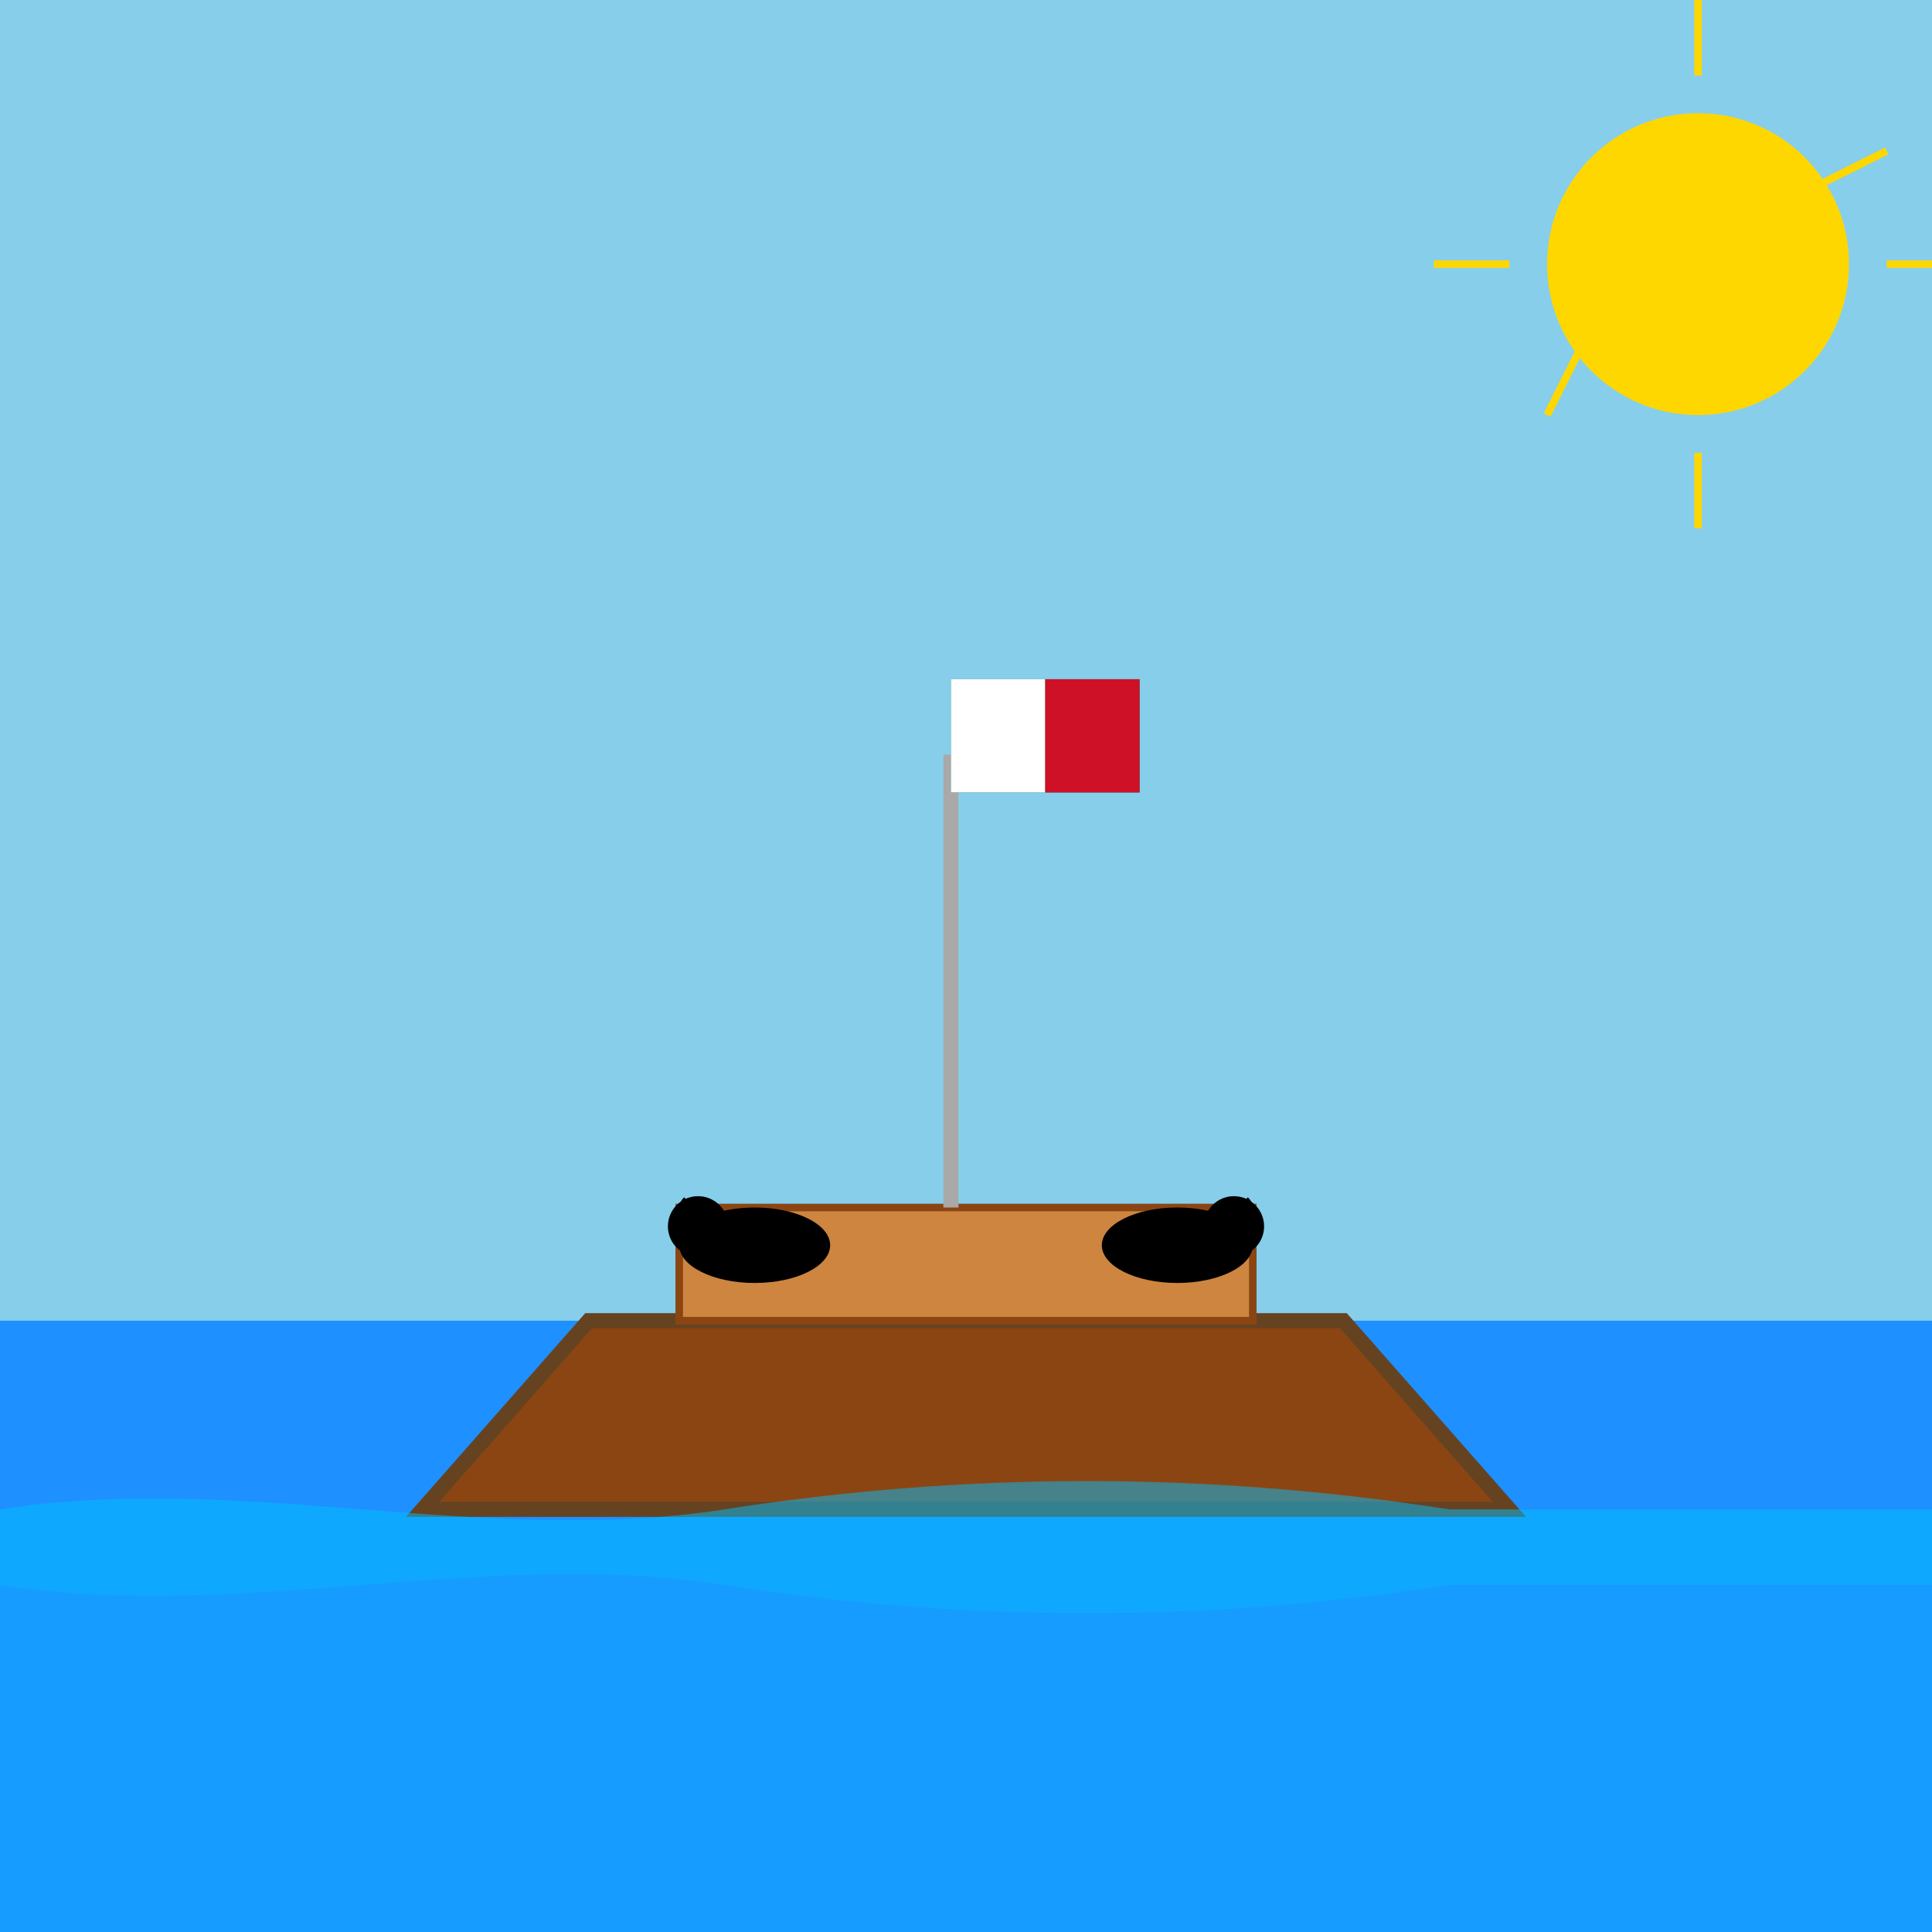 <!--

Generated by DrawGPT.
Free, open source, AI generated images in SVG, PNG, and HTML Canvas format.
https://drawgpt.ai

Created: 2024-12-31T23:36:20+00:00
-->
<svg xmlns="http://www.w3.org/2000/svg" viewBox="0 0 512 512">
  <title>Poodle Pirates Sailing the Vibrant Seas</title>
  <desc>Two suave black poodles commandeer a colorful ship under the waving Mexican flag. Watch them bark orders as the sails dance to the rhythm of the waves!</desc>
  
  <!-- Background Sky -->
  <rect id="background-sky" class="sky" width="512" height="512" fill="#87CEEB">
    <animate attributeName="fill" values="#87CEEB;#87CEEB" dur="5s" repeatCount="indefinite" />
  </rect>
  
  <!-- Sea -->
  <rect id="sea" class="sea" y="350" width="512" height="162" fill="#1E90FF">
    <animate attributeName="fill" values="#1E90FF;#1E90FF" dur="5s" repeatCount="indefinite" />
  </rect>
  
  <!-- Ship Body -->
  <path id="ship-body" class="ship" d="M156,350 L356,350 L400,400 L112,400 Z" fill="#8B4513" stroke="#654321" stroke-width="4">
    <animateTransform attributeName="transform" type="translate" values="0,0;0,5;0,0" dur="5s" repeatCount="indefinite" />
  </path>
  
  <!-- Ship Deck -->
  <rect id="ship-deck" class="deck" x="180" y="320" width="152" height="30" fill="#CD853F" stroke="#8B4513" stroke-width="2">
    <animate attributeName="fill" values="#CD853F;#D2B48C;#CD853F" dur="5s" repeatCount="indefinite" />
  </rect>
  
  <!-- Mexican Flag Mast -->
  <rect id="flag-mast" class="mast" x="250" y="200" width="4" height="120" fill="#A9A9A9">
    <animateTransform attributeName="transform" type="rotate" from="0 252 200" to="5 252 200" dur="2.5s" repeatCount="indefinite" />
    <animateTransform attributeName="transform" type="rotate" from="5 252 200" to="-5 252 200" dur="2.5s" begin="2.5s" repeatCount="indefinite" />
  </rect>
  
  <!-- Mexican Flag -->
  <rect id="mexican-flag" class="flag" x="252" y="180" width="50" height="30" fill="#006847">
    <animate attributeName="fill" values="#006847;#006847" dur="5s" repeatCount="indefinite" />
  </rect>
  <rect x="252" y="180" width="25" height="30" fill="#FFFFFF" />
  <rect x="277" y="180" width="25" height="30" fill="#CE1126" />
  
  <!-- Poodle 1 Body -->
  <ellipse id="poodle1-body" class="poodle" cx="200" cy="330" rx="20" ry="10" fill="#000000">
    <animateTransform attributeName="transform" type="translate" values="0,0;0,3;0,0" dur="5s" repeatCount="indefinite" />
  </ellipse>
  
  <!-- Poodle 1 Head -->
  <circle id="poodle1-head" class="poodle-head" cx="185" cy="325" r="8" fill="#000000">
    <animate attributeName="r" values="8;9;8" dur="5s" repeatCount="indefinite" />
  </circle>
  
  <!-- Poodle 1 Ear -->
  <path id="poodle1-ear" class="poodle-ear" d="M182,322 Q180,320 182,318" stroke="#000000" stroke-width="2" fill="none">
    <animate attributeName="d" values="M182,322 Q180,320 182,318; M182,322 Q181,319 182,318; M182,322 Q180,320 182,318" dur="5s" repeatCount="indefinite" />
  </path>
  
  <!-- Poodle 2 Body -->
  <ellipse id="poodle2-body" class="poodle" cx="312" cy="330" rx="20" ry="10" fill="#000000">
    <animateTransform attributeName="transform" type="translate" values="0,0;0,-3;0,0" dur="5s" repeatCount="indefinite" />
  </ellipse>
  
  <!-- Poodle 2 Head -->
  <circle id="poodle2-head" class="poodle-head" cx="327" cy="325" r="8" fill="#000000">
    <animate attributeName="r" values="8;9;8" dur="5s" repeatCount="indefinite" />
  </circle>
  
  <!-- Poodle 2 Ear -->
  <path id="poodle2-ear" class="poodle-ear" d="M330,322 Q332,320 330,318" stroke="#000000" stroke-width="2" fill="none">
    <animate attributeName="d" values="M330,322 Q332,320 330,318; M330,322 Q333,319 330,318; M330,322 Q332,320 330,318" dur="5s" repeatCount="indefinite" />
  </path>
  
  <!-- Waves -->
  <path id="wave1" class="wave" d="M0,400 C64,390 128,410 192,400 S320,390 384,400 L512,400 L512,512 L0,512 Z" fill="#00BFFF" opacity="0.5">
    <animateTransform attributeName="transform" type="translate" values="0,0;10,0;0,0" dur="5s" repeatCount="indefinite" />
  </path>
  
  <path id="wave2" class="wave" d="M0,420 C64,430 128,410 192,420 S320,430 384,420 L512,420 L512,512 L0,512 Z" fill="#1E90FF" opacity="0.5">
    <animateTransform attributeName="transform" type="translate" values="0,0;-10,0;0,0" dur="5s" repeatCount="indefinite" />
  </path>
  
  <!-- Sun -->
  <circle id="sun" class="sun" cx="450" cy="70" r="40" fill="#FFD700">
    <animateTransform attributeName="transform" type="rotate" from="0 450 70" to="360 450 70" dur="5s" repeatCount="indefinite" />
  </circle>
  <g id="sun-rays" class="sun-rays">
    <line x1="450" y1="20" x2="450" y2="0" stroke="#FFD700" stroke-width="2">
      <animateTransform attributeName="transform" type="rotate" from="0 450 70" to="360 450 70" dur="5s" repeatCount="indefinite" />
    </line>
    <line x1="450" y1="120" x2="450" y2="140" stroke="#FFD700" stroke-width="2">
      <animateTransform attributeName="transform" type="rotate" from="0 450 70" to="360 450 70" dur="5s" repeatCount="indefinite" />
    </line>
    <line x1="500" y1="70" x2="520" y2="70" stroke="#FFD700" stroke-width="2">
      <animateTransform attributeName="transform" type="rotate" from="0 450 70" to="360 450 70" dur="5s" repeatCount="indefinite" />
    </line>
    <line x1="400" y1="70" x2="380" y2="70" stroke="#FFD700" stroke-width="2">
      <animateTransform attributeName="transform" type="rotate" from="0 450 70" to="360 450 70" dur="5s" repeatCount="indefinite" />
    </line>
    <line x1="480" y1="50" x2="500" y2="40" stroke="#FFD700" stroke-width="2">
      <animateTransform attributeName="transform" type="rotate" from="0 450 70" to="360 450 70" dur="5s" repeatCount="indefinite" />
    </line>
    <line x1="420" y1="90" x2="410" y2="110" stroke="#FFD700" stroke-width="2">
      <animateTransform attributeName="transform" type="rotate" from="0 450 70" to="360 450 70" dur="5s" repeatCount="indefinite" />
    </line>
  </g>
  
</svg>